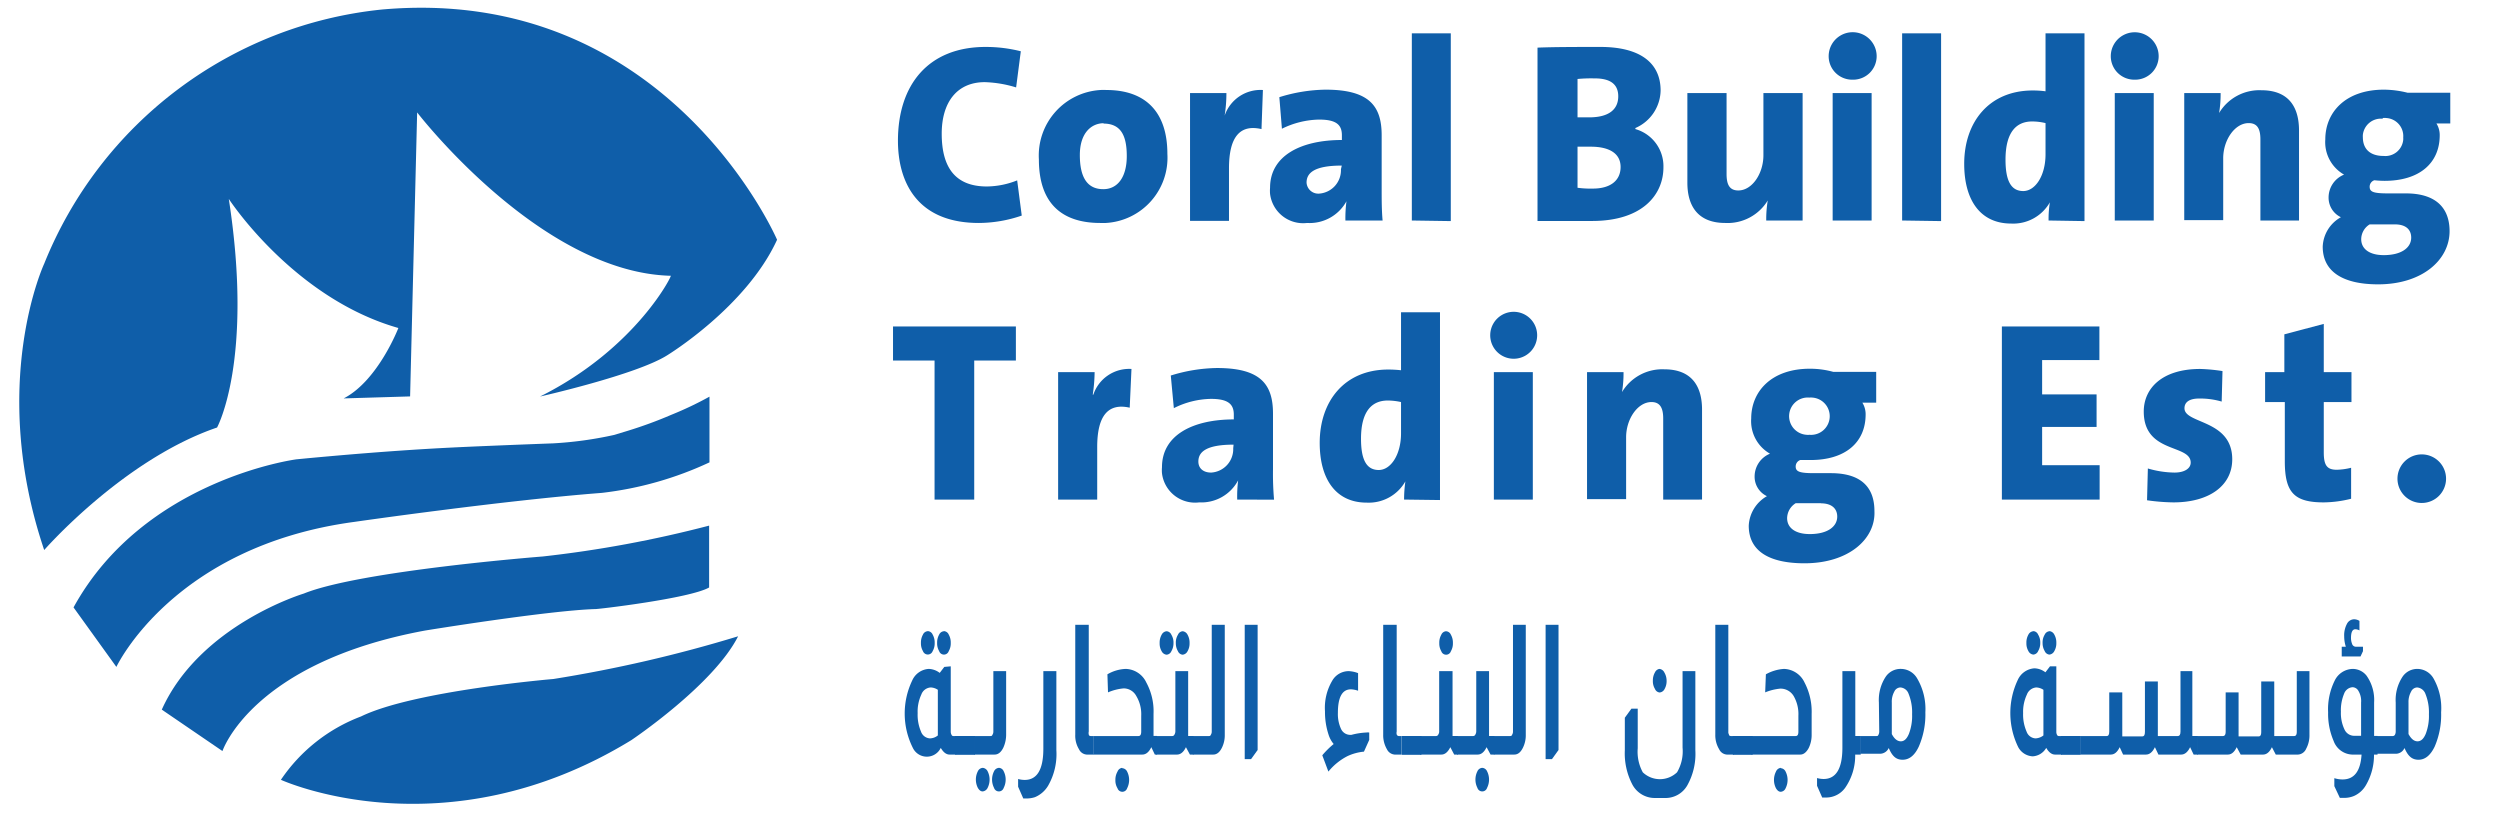 <svg xmlns="http://www.w3.org/2000/svg" width="75.14mm" height="24.69mm" viewBox="0 0 213 70"><path d="M23.92,66.45s13.92,6.38,29.86-3.38c0,0,7-4.69,9.1-8.85a116.56,116.56,0,0,1-15.74,3.64s-11.9,1-16.39,3.19A14.37,14.37,0,0,0,23.92,66.45Z" fill="#0f5ea9"/><path d="M60.41,50.06V44.79a99.13,99.13,0,0,1-14.18,2.63s-15.55,1.21-20.36,3.16c0,0-8.85,2.66-12.1,9.89L18.94,64s2.5-7.54,17.27-10.27c0,0,10.41-1.7,14.51-1.83C50.72,51.94,58.79,51,60.41,50.06Z" fill="#0f5ea9"/><path d="M46,33.79s8.2-1.85,10.83-3.51c0,0,6.74-4.1,9.37-9.85,0,0-9.37-21.77-33.66-19.62A34.82,34.82,0,0,0,3.75,22.47s-4.78,10.25,0,24.4c0,0,6.73-7.71,14.73-10.44,0,0,3.13-5.69,1-19.48,0,0,5.49,8.45,14.45,11,0,0-1.73,4.49-4.66,6l5.66-.17.6-24.2S46,23.21,57.13,23.5C57.43,23.15,54.33,29.64,46,33.79Z" fill="#0f5ea9"/><path d="M57.18,35.35a36,36,0,0,1-3.64,1.34l-.26.08-1,.3a32,32,0,0,1-5.16.71h0c-3.49.13-6.91.27-8.7.36-4.61.23-9.45.64-13.17,1,0,0-13,1.69-19,12.62L9.9,56.83s4.81-10.28,20.29-12.36c0,0,12.62-1.82,21.08-2.47a29.63,29.63,0,0,0,9.17-2.6V33.8A29.48,29.48,0,0,1,57.18,35.35Z" fill="#0f5ea9"/><path d="M83.4,19c-5.44,0-6.9-3.7-6.9-7,0-4.79,2.6-8,7.47-8a12.14,12.14,0,0,1,3,.37l-.4,3.08A10.09,10.09,0,0,0,83.9,7c-2.38,0-3.67,1.73-3.67,4.39,0,2.91,1.18,4.5,3.85,4.5a7.11,7.11,0,0,0,2.58-.52l.39,3A11.34,11.34,0,0,1,83.4,19Z" fill="#0f5ea9"/><path d="M93.74,19c-3.15,0-5.23-1.55-5.23-5.42a5.59,5.59,0,0,1,5.25-5.91,4.13,4.13,0,0,1,.5,0c3.3,0,5.2,1.83,5.2,5.44A5.57,5.57,0,0,1,94.21,19Zm.3-8.5C93,10.5,92,11.31,92,13.21s.63,2.91,2,2.91c1.2,0,2-1,2-2.82s-.55-2.77-2-2.77Z" fill="#0f5ea9"/><path d="M107.48,11c-1.81-.42-2.77.63-2.77,3.34v4.48h-3.32V7.93h3.1a12.42,12.42,0,0,1-.15,1.92h0a3.23,3.23,0,0,1,3.26-2.18Z" fill="#0f5ea9"/><path d="M114.63,18.79a11.2,11.2,0,0,1,.09-1.64h0A3.58,3.58,0,0,1,111.37,19a2.84,2.84,0,0,1-3.16-2.48,3,3,0,0,1,0-.52c0-2.76,2.67-4.07,6.12-4.07v-.41c0-.9-.5-1.33-1.94-1.33a7.45,7.45,0,0,0-3.17.78L109,8.28a13.81,13.81,0,0,1,3.93-.64c3.74,0,4.79,1.4,4.79,3.89v4.68c0,.79,0,1.73.08,2.58Zm-.31-4.68c-2.4,0-3,.66-3,1.45a1,1,0,0,0,1.05.94h0a2,2,0,0,0,1.88-2.08Z" fill="#0f5ea9"/><path d="M120.29,18.79V2.84h3.32v16Z" fill="#0f5ea9"/><path d="M135.65,18.83H131V4.06C132.35,4,134.56,4,136.37,4c3.22,0,5.12,1.25,5.12,3.72a3.56,3.56,0,0,1-2.15,3.19V11a3.29,3.29,0,0,1,2.39,3.26C141.73,16.54,140,18.83,135.65,18.83Zm.18-12.15a12.47,12.47,0,0,0-1.42.05V10h1c1.66,0,2.47-.67,2.47-1.79,0-1-.63-1.53-2-1.53Zm-.29,5.82h-1.13V16a8.16,8.16,0,0,0,1.31.07c1.51,0,2.36-.7,2.36-1.84S137.14,12.5,135.54,12.5Z" fill="#0f5ea9"/><path d="M150.49,18.79a9.85,9.85,0,0,1,.13-1.71h0A4,4,0,0,1,147,19c-2.42,0-3.23-1.55-3.23-3.43V7.93h3.34v6.9c0,.88.24,1.4,1,1.4,1.18,0,2.14-1.44,2.14-3V7.93h3.34V18.79Z" fill="#0f5ea9"/><path d="M157.81,6.79a2,2,0,0,1-2-2,2,2,0,0,1,4.09,0,2,2,0,0,1-2,2Zm-1.66,12V7.93h3.32V18.79Z" fill="#0f5ea9"/><path d="M162.07,18.79V2.84h3.32v16Z" fill="#0f5ea9"/><path d="M174.55,18.79a8.91,8.91,0,0,1,.11-1.55h0a3.59,3.59,0,0,1-3.3,1.81c-2.63,0-4-2-4-5.09,0-3.56,2.12-6.25,5.84-6.25a8,8,0,0,1,1.09.07V2.84h3.32v16Zm-.26-8.3a4.87,4.87,0,0,0-1.14-.14c-1.29,0-2.27.83-2.27,3.26,0,1.81.48,2.67,1.51,2.67s1.9-1.31,1.9-3.13Z" fill="#0f5ea9"/><path d="M181.85,6.79a2,2,0,0,1-2-2,2,2,0,0,1,4.08,0,2,2,0,0,1-2,2Zm-1.66,12V7.93h3.32V18.79Z" fill="#0f5ea9"/><path d="M192.6,18.79V11.88c0-.87-.24-1.39-1-1.39-1.18,0-2.17,1.44-2.17,3v5.27h-3.32V7.93h3.1a9.66,9.66,0,0,1-.13,1.7h0a4,4,0,0,1,3.6-1.94c2.43,0,3.21,1.55,3.21,3.43v7.67Z" fill="#0f5ea9"/><path d="M202.63,24.23c-2.95,0-4.72-1.05-4.72-3.21a3,3,0,0,1,1.55-2.51,1.84,1.84,0,0,1-1.05-1.69,2.1,2.1,0,0,1,1.32-1.94,3.18,3.18,0,0,1-1.6-3c0-2.3,1.71-4.24,5-4.24a8.44,8.44,0,0,1,2,.26h3.65v2.62H207.6a1.87,1.87,0,0,1,.28,1c0,2.4-1.75,3.89-4.7,3.89a8.46,8.46,0,0,1-.87-.05.58.58,0,0,0-.4.55c0,.44.31.57,1.56.57H205c2.34,0,3.72,1.05,3.72,3.23C208.71,22.15,206.39,24.23,202.63,24.23Zm1.42-5.11h-2.14a1.5,1.5,0,0,0-.72,1.26c0,.83.7,1.36,1.92,1.36,1.55,0,2.34-.66,2.34-1.49C205.45,19.62,205.06,19.12,204.05,19.12Zm-1-9a1.55,1.55,0,0,0-1.72,1.38,1.21,1.21,0,0,0,0,.19c0,1,.61,1.6,1.77,1.6a1.53,1.53,0,0,0,1.67-1.37,1.34,1.34,0,0,0,0-.2,1.54,1.54,0,0,0-1.41-1.66,1.45,1.45,0,0,0-.36,0Z" fill="#0f5ea9"/><path d="M83,30.72V42.57H79.62V30.72H76.08v-2.9H86.55v2.9Z" fill="#0f5ea9"/><path d="M96.25,34.74c-1.81-.41-2.77.64-2.77,3.35v4.48H90.15V31.71h3.11a13.81,13.81,0,0,1-.16,1.92h.05a3.22,3.22,0,0,1,3.25-2.19Z" fill="#0f5ea9"/><path d="M105.41,42.57a11.19,11.19,0,0,1,.08-1.64h0a3.55,3.55,0,0,1-3.32,1.88A2.84,2.84,0,0,1,99,40.33a3,3,0,0,1,0-.52c0-2.76,2.67-4.07,6.12-4.07v-.41c0-.9-.5-1.34-1.94-1.34a7.28,7.28,0,0,0-3.17.79L99.75,32a13.81,13.81,0,0,1,3.93-.64c3.74,0,4.78,1.4,4.78,3.89V40a25.39,25.39,0,0,0,.09,2.58Zm-.31-4.68c-2.4,0-3,.66-3,1.44,0,.55.39.94,1.09.94a2,2,0,0,0,1.88-2.07Z" fill="#0f5ea9"/><path d="M119.63,42.57a11.42,11.42,0,0,1,.11-1.55h0a3.59,3.59,0,0,1-3.3,1.81c-2.62,0-4-2-4-5.09,0-3.56,2.12-6.25,5.84-6.25a10,10,0,0,1,1.09.06V26.61h3.32v16Zm-.26-8.31a5.36,5.36,0,0,0-1.13-.13c-1.29,0-2.28.83-2.28,3.26,0,1.81.48,2.66,1.51,2.66s1.9-1.31,1.9-3.12Z" fill="#0f5ea9"/><path d="M128.94,30.57a2,2,0,1,1,.06,0Zm-1.66,12V31.71h3.32V42.57Z" fill="#0f5ea9"/><path d="M141.71,42.57V35.66c0-.87-.25-1.4-1-1.4-1.18,0-2.16,1.45-2.16,3v5.27h-3.33V31.71h3.11a9.66,9.66,0,0,1-.13,1.7h0a4,4,0,0,1,3.6-1.94c2.43,0,3.22,1.55,3.22,3.43v7.67Z" fill="#0f5ea9"/><path d="M153.75,48c-2.95,0-4.75-1-4.75-3.2a3.06,3.06,0,0,1,1.55-2.52,1.83,1.83,0,0,1-1.05-1.68,2.1,2.1,0,0,1,1.31-1.94,3.19,3.19,0,0,1-1.6-3c0-2.29,1.71-4.24,5-4.24a7.48,7.48,0,0,1,2,.27h3.65v2.62h-1.18a1.87,1.87,0,0,1,.28,1c0,2.4-1.74,3.89-4.69,3.89h-.88a.58.58,0,0,0-.39.55c0,.43.31.57,1.55.57H156c2.34,0,3.71,1,3.71,3.23C159.82,45.93,157.51,48,153.75,48Zm1.42-5.12H153a1.53,1.53,0,0,0-.73,1.27c0,.83.7,1.36,1.93,1.36,1.55,0,2.34-.66,2.34-1.49,0-.62-.4-1.13-1.4-1.13Zm-1-9a1.59,1.59,0,1,0-.25,3.17,1,1,0,0,0,.25,0,1.59,1.59,0,1,0,.25-3.17A1,1,0,0,0,154.17,33.88Z" fill="#0f5ea9"/><path d="M170.57,42.57V27.82h8.31v2.86H174v2.93h4.64v2.77H174v3.26h4.9v2.93Z" fill="#0f5ea9"/><path d="M185.19,42.81a17.06,17.06,0,0,1-2.25-.18l.07-2.71a8.33,8.33,0,0,0,2.27.35c.85,0,1.38-.35,1.38-.85,0-1.6-4-.74-4-4.35,0-2,1.59-3.63,4.81-3.63a15.08,15.08,0,0,1,1.9.18l-.07,2.6a6.54,6.54,0,0,0-1.92-.26c-.85,0-1.25.32-1.25.83,0,1.35,4.07.94,4.07,4.35C190.2,41.39,188.23,42.81,185.19,42.81Z" fill="#0f5ea9"/><path d="M198,42.81c-2.51,0-3.32-.83-3.32-3.5V34.26H193V31.71h1.64V28.49L198,27.6v4.11h2.36v2.55H198v4.29c0,1.11.28,1.48,1.11,1.48a5.6,5.6,0,0,0,1.22-.17V42.5A9.86,9.86,0,0,1,198,42.81Z" fill="#0f5ea9"/><path d="M208.42,40.8a2.07,2.07,0,1,1-2.07-2.08A2.07,2.07,0,0,1,208.42,40.8Z" fill="#0f5ea9"/><path d="M81,56.78v5.56a.55.55,0,0,0,.07.28.15.15,0,0,0,.14.1h.25V64.3H80.9q-.42,0-.75-.57a1.32,1.32,0,0,1-2.38,0A6.52,6.52,0,0,1,77.71,58a1.65,1.65,0,0,1,1.41-1,1.61,1.61,0,0,1,.94.34l.39-.51Zm-1.1,2a1.19,1.19,0,0,0-.6-.2.91.91,0,0,0-.81.61,3.44,3.44,0,0,0-.31,1.58,3.63,3.63,0,0,0,.28,1.56.86.86,0,0,0,.76.59,1.11,1.11,0,0,0,.68-.25Zm-.86-5a.48.48,0,0,1,.42.3,1.36,1.36,0,0,1,.17.71,1.29,1.29,0,0,1-.17.69.44.44,0,0,1-.83,0,1.29,1.29,0,0,1-.17-.69,1.36,1.36,0,0,1,.17-.71.48.48,0,0,1,.37-.29Zm1.38,0a.48.48,0,0,1,.41.3,1.36,1.36,0,0,1,.17.71,1.29,1.29,0,0,1-.17.69.43.43,0,0,1-.54.28.43.43,0,0,1-.28-.28,1.29,1.29,0,0,1-.17-.69,1.36,1.36,0,0,1,.17-.71.49.49,0,0,1,.4-.29Z" fill="#0f5ea9"/><path d="M83.06,62.72V64.3H81.39V62.72Z" fill="#0f5ea9"/><path d="M83.06,62.72V64.3H81.39V62.72Z" fill="#0f5ea9"/><path d="M85.72,57.19V62.6a2.67,2.67,0,0,1-.24,1.11c-.19.39-.44.59-.74.59H83V62.72h1.39c.07,0,.12,0,.17-.12a.48.48,0,0,0,.07-.26V57.19Zm-2,8.24a.52.52,0,0,1,.42.29,1.57,1.57,0,0,1,0,1.42.53.53,0,0,1-.42.3c-.16,0-.29-.1-.41-.3a1.57,1.57,0,0,1,0-1.42.5.5,0,0,1,.43-.29Zm1.38,0a.47.47,0,0,1,.41.29,1.57,1.57,0,0,1,0,1.42.43.43,0,0,1-.82,0,1.57,1.57,0,0,1,0-1.42.5.5,0,0,1,.43-.29Z" fill="#0f5ea9"/><path d="M90,57.19v6.74a5.41,5.41,0,0,1-.69,3,2.36,2.36,0,0,1-1.14,1,2.25,2.25,0,0,1-.68.11h-.31l-.44-1v-.66a2.1,2.1,0,0,0,.56.08c1.06,0,1.59-.89,1.59-2.66V57.19Z" fill="#0f5ea9"/><path d="M92.76,53.24v9.1a.49.49,0,0,0,0,.24c0,.1.09.14.17.14h.24V64.3h-.59a.78.78,0,0,1-.65-.45,2.21,2.21,0,0,1-.32-1.25V53.24Z" fill="#0f5ea9"/><path d="M94.35,57.46A3.33,3.33,0,0,1,95.91,57a2,2,0,0,1,1.76,1.17,5.13,5.13,0,0,1,.61,2.66v1.88h.3V64.3h-.19l-.3-.63h0c-.2.42-.46.63-.77.63H93.15V62.72H97c.15,0,.23-.12.23-.38V61a3,3,0,0,0-.42-1.69,1.22,1.22,0,0,0-1.08-.65A4.34,4.34,0,0,0,94.4,59Zm1.26,8a.5.5,0,0,1,.42.29,1.57,1.57,0,0,1,0,1.42.43.43,0,0,1-.82,0,1.26,1.26,0,0,1-.18-.71,1.37,1.37,0,0,1,.18-.71.49.49,0,0,1,.4-.32Z" fill="#0f5ea9"/><path d="M101.23,57.19v5.53h.46V64.3h-.31l-.34-.63h0c-.2.42-.46.63-.76.63H98.51V62.72h1.37a.2.2,0,0,0,.18-.12.55.55,0,0,0,.08-.31v-5.1Zm-1.84-3.4a.48.48,0,0,1,.41.3,1.26,1.26,0,0,1,.18.71,1.3,1.3,0,0,1-.18.69.48.48,0,0,1-.41.3.53.53,0,0,1-.42-.3,1.29,1.29,0,0,1-.17-.69,1.36,1.36,0,0,1,.17-.71A.53.53,0,0,1,99.39,53.79Zm1.37,0a.53.53,0,0,1,.42.3,1.36,1.36,0,0,1,.17.71,1.29,1.29,0,0,1-.17.69.53.53,0,0,1-.42.3.48.48,0,0,1-.4-.3,1.3,1.3,0,0,1-.18-.69,1.26,1.26,0,0,1,.18-.71A.48.48,0,0,1,100.76,53.79Z" fill="#0f5ea9"/><path d="M104.35,53.24V62.6a2.39,2.39,0,0,1-.24,1.11c-.19.39-.44.59-.74.59h-1.74V62.72H103c.07,0,.12,0,.17-.12a.48.48,0,0,0,.07-.26v-9.1Z" fill="#0f5ea9"/><path d="M107.15,53.24V63.91l-.56.78h-.54V53.24Z" fill="#0f5ea9"/><path d="M113.63,63.4a2.29,2.29,0,0,1-.43-.78,6.15,6.15,0,0,1-.31-2,4.53,4.53,0,0,1,.62-2.62,1.62,1.62,0,0,1,1.4-.81,2.49,2.49,0,0,1,.8.17v1.5a2.13,2.13,0,0,0-.61-.12c-.74,0-1.11.67-1.11,2a3,3,0,0,0,.27,1.38.86.86,0,0,0,.77.5h.11a6,6,0,0,1,1.27-.2,1,1,0,0,1,.25,0v.63l-.45,1a4.29,4.29,0,0,0-1.4.38,5.08,5.08,0,0,0-1.63,1.32l-.52-1.39A7.33,7.33,0,0,1,113.63,63.4Z" fill="#0f5ea9"/><path d="M119,53.24v9.1a.49.49,0,0,0,0,.24.19.19,0,0,0,.18.14h.23V64.3h-.59a.8.8,0,0,1-.65-.45,2.38,2.38,0,0,1-.32-1.25V53.24Z" fill="#0f5ea9"/><path d="M121.1,62.72V64.3h-1.67V62.72Z" fill="#0f5ea9"/><path d="M121.1,62.72V64.3h-1.67V62.72Z" fill="#0f5ea9"/><path d="M123.76,57.19v5.53h.46V64.3h-.32l-.33-.63h0c-.21.42-.46.63-.77.63H121V62.72h1.36a.2.2,0,0,0,.18-.12.48.48,0,0,0,.08-.31v-5.1Zm-.56-3.4a.48.48,0,0,1,.42.3,1.36,1.36,0,0,1,.17.71,1.29,1.29,0,0,1-.17.69.43.43,0,0,1-.54.28.43.43,0,0,1-.28-.28,1.29,1.29,0,0,1-.17-.69,1.36,1.36,0,0,1,.17-.71A.48.48,0,0,1,123.2,53.79Z" fill="#0f5ea9"/><path d="M126.87,57.19v5.53h.46V64.3H127l-.34-.63h0c-.2.42-.46.63-.76.63h-1.75V62.72h1.37a.2.2,0,0,0,.18-.12.55.55,0,0,0,.08-.31v-5.1Zm-.58,8.24a.49.49,0,0,1,.41.29,1.57,1.57,0,0,1,0,1.42.43.43,0,0,1-.54.28.43.43,0,0,1-.28-.28,1.57,1.57,0,0,1,0-1.42A.49.49,0,0,1,126.29,65.43Z" fill="#0f5ea9"/><path d="M130,53.24V62.6a2.39,2.39,0,0,1-.24,1.11c-.19.39-.43.59-.74.59h-1.74V62.72h1.39c.07,0,.12,0,.17-.12a.48.48,0,0,0,.07-.26v-9.1Z" fill="#0f5ea9"/><path d="M132.79,53.24V63.91l-.56.78h-.54V53.24Z" fill="#0f5ea9"/><path d="M144.45,57.19v6.74a5.49,5.49,0,0,1-.69,3A2.13,2.13,0,0,1,141.89,68H141a2.16,2.16,0,0,1-1.94-1.19,5.73,5.73,0,0,1-.62-2.87V61.16l.56-.77h.54v3.37a3.66,3.66,0,0,0,.43,2.05,2.11,2.11,0,0,0,2.92,0,3.51,3.51,0,0,0,.47-2.1V57.19ZM141.38,57a.52.52,0,0,1,.42.29,1.39,1.39,0,0,1,.2.71,1.36,1.36,0,0,1-.17.71.53.53,0,0,1-.42.3.48.48,0,0,1-.4-.3,1.26,1.26,0,0,1-.18-.71,1.37,1.37,0,0,1,.18-.71A.52.52,0,0,1,141.38,57Z" fill="#0f5ea9"/><path d="M147.26,53.24v9.1a.4.4,0,0,0,.05.24c0,.1.09.14.17.14h.24V64.3h-.59a.78.78,0,0,1-.65-.45,2.3,2.3,0,0,1-.33-1.25V53.24Z" fill="#0f5ea9"/><path d="M149.32,62.72V64.3h-1.67V62.72Z" fill="#0f5ea9"/><path d="M149.32,62.72V64.3h-1.67V62.72Z" fill="#0f5ea9"/><path d="M150.46,57.46A3.63,3.63,0,0,1,152,57a2,2,0,0,1,1.76,1.17,5.35,5.35,0,0,1,.6,2.66V62.6a2.53,2.53,0,0,1-.25,1.14c-.2.37-.44.56-.72.56h-4.16V62.72H153c.16,0,.23-.12.23-.38V61a3.07,3.07,0,0,0-.41-1.7,1.3,1.3,0,0,0-1.13-.62,4.44,4.44,0,0,0-1.29.32Zm1.27,8a.49.49,0,0,1,.41.29,1.57,1.57,0,0,1,0,1.42.48.48,0,0,1-.41.3c-.16,0-.29-.1-.41-.3a1.57,1.57,0,0,1,0-1.42.51.51,0,0,1,.41-.32Z" fill="#0f5ea9"/><path d="M158.08,57.19v5.53h.46V64.3h-.47a4.8,4.8,0,0,1-.86,2.84,2,2,0,0,1-1.6.82h-.35l-.44-1V66.3a2.1,2.1,0,0,0,.56.08c1.06,0,1.6-.89,1.6-2.66V57.19Z" fill="#0f5ea9"/><path d="M160.09,59.87a3.6,3.6,0,0,1,.6-2.23A1.53,1.53,0,0,1,162,57a1.61,1.61,0,0,1,1.35.81,5.13,5.13,0,0,1,.7,2.89,6.82,6.82,0,0,1-.56,2.92c-.35.75-.81,1.12-1.38,1.12s-.89-.32-1.18-1a.83.83,0,0,1-.71.49H158.5V62.72h1.39c.07,0,.12,0,.17-.12a.58.58,0,0,0,.06-.26Zm1.1,2.68c.22.42.48.62.77.62s.51-.21.69-.64a4.26,4.26,0,0,0,.27-1.66,4.2,4.2,0,0,0-.3-1.75.8.8,0,0,0-.7-.54.59.59,0,0,0-.52.36,1.77,1.77,0,0,0-.21.93Z" fill="#0f5ea9"/><path d="M175.21,56.78v5.56a.55.55,0,0,0,.06.28.16.16,0,0,0,.15.1h.25V64.3h-.57q-.42,0-.75-.57a1.43,1.43,0,0,1-1.15.72,1.48,1.48,0,0,1-1.23-.77,6.6,6.6,0,0,1-.05-5.73,1.68,1.68,0,0,1,1.42-1,1.61,1.61,0,0,1,.94.34l.39-.51Zm-1.1,2a1.2,1.2,0,0,0-.61-.2.93.93,0,0,0-.8.61,3.45,3.45,0,0,0-.32,1.58,3.61,3.61,0,0,0,.29,1.56.86.86,0,0,0,.76.59,1.18,1.18,0,0,0,.68-.25Zm-.86-5a.48.48,0,0,1,.41.3,1.26,1.26,0,0,1,.18.71,1.3,1.3,0,0,1-.18.69.48.48,0,0,1-.41.3.53.53,0,0,1-.42-.3,1.29,1.29,0,0,1-.17-.69,1.36,1.36,0,0,1,.17-.71.52.52,0,0,1,.42-.29Zm1.37,0a.53.53,0,0,1,.42.3,1.36,1.36,0,0,1,.17.71,1.29,1.29,0,0,1-.17.69.53.53,0,0,1-.42.3.48.48,0,0,1-.4-.3,1.3,1.3,0,0,1-.18-.69,1.26,1.26,0,0,1,.18-.71.49.49,0,0,1,.4-.29Z" fill="#0f5ea9"/><path d="M177.28,62.72V64.3h-1.67V62.72Z" fill="#0f5ea9"/><path d="M177.28,62.72V64.3h-1.67V62.72Z" fill="#0f5ea9"/><path d="M186.8,57.19v5.53h.46V64.3h-.35l-.3-.63h0c-.2.42-.46.63-.76.63h-1.94l-.3-.63h0c-.2.42-.46.63-.76.63H180.9l-.29-.63h0c-.2.42-.45.63-.76.63h-2.57V62.72h2.22c.15,0,.22-.12.22-.38V59h1.11v3.75h1.7c.16,0,.23-.12.23-.38v-4.3h1.1v4.65h1.7c.15,0,.23-.12.23-.38V57.19Z" fill="#0f5ea9"/><path d="M196.78,57.19V62.6a2.39,2.39,0,0,1-.28,1.2.81.81,0,0,1-.69.5h-1.9l-.33-.63h0c-.2.42-.45.63-.76.63h-1.9l-.34-.63h0c-.2.42-.45.63-.76.63H187.2V62.72h2.21c.15,0,.23-.12.23-.38V59h1.1v3.75h1.71c.15,0,.22-.12.22-.38v-4.3h1.11v4.65h1.7c.15,0,.22-.12.22-.38V57.19Z" fill="#0f5ea9"/><path d="M200.41,64.3a1.75,1.75,0,0,1-1.57-1.16,5.83,5.83,0,0,1-.47-2.44,5.5,5.5,0,0,1,.56-2.7,1.75,1.75,0,0,1,1.53-1,1.51,1.51,0,0,1,1.18.57,3.59,3.59,0,0,1,.65,2.29v2.85h.29V64.3h-.3a5.07,5.07,0,0,1-.69,2.61,2.2,2.2,0,0,1-1,.91,2.12,2.12,0,0,1-.83.17h-.39l-.47-1v-.68a2.38,2.38,0,0,0,.7.11c1,0,1.53-.71,1.62-2.12Zm.77-4.43a1.67,1.67,0,0,0-.23-1,.59.59,0,0,0-.49-.31.83.83,0,0,0-.73.56,3.64,3.64,0,0,0-.27,1.53,3.23,3.23,0,0,0,.3,1.5.91.91,0,0,0,.81.55h.61Zm-1.3-4.76a2.89,2.89,0,0,1-.14-.88,2.06,2.06,0,0,1,.23-1.06.7.7,0,0,1,.61-.4.86.86,0,0,1,.46.14v.81a.79.79,0,0,0-.34-.1c-.26,0-.38.25-.38.75a1.37,1.37,0,0,0,.09.49.34.34,0,0,0,.32.25h.61v.38l-.21.45h-1.6v-.83Z" fill="#0f5ea9"/><path d="M204.13,59.87a3.6,3.6,0,0,1,.6-2.23A1.52,1.52,0,0,1,206,57a1.61,1.61,0,0,1,1.35.81A5.12,5.12,0,0,1,208,60.7a6.81,6.81,0,0,1-.55,2.92c-.36.75-.82,1.12-1.38,1.12s-.9-.32-1.19-1a.82.82,0,0,1-.7.49H202.5V62.72h1.4a.21.21,0,0,0,.17-.12.58.58,0,0,0,.06-.26Zm1.09,2.68c.23.42.48.62.77.62s.52-.21.7-.64a4.26,4.26,0,0,0,.27-1.66,4.2,4.2,0,0,0-.3-1.75.83.83,0,0,0-.7-.54.59.59,0,0,0-.52.36,1.78,1.78,0,0,0-.22.93Z" fill="#0f5ea9"/></svg>
